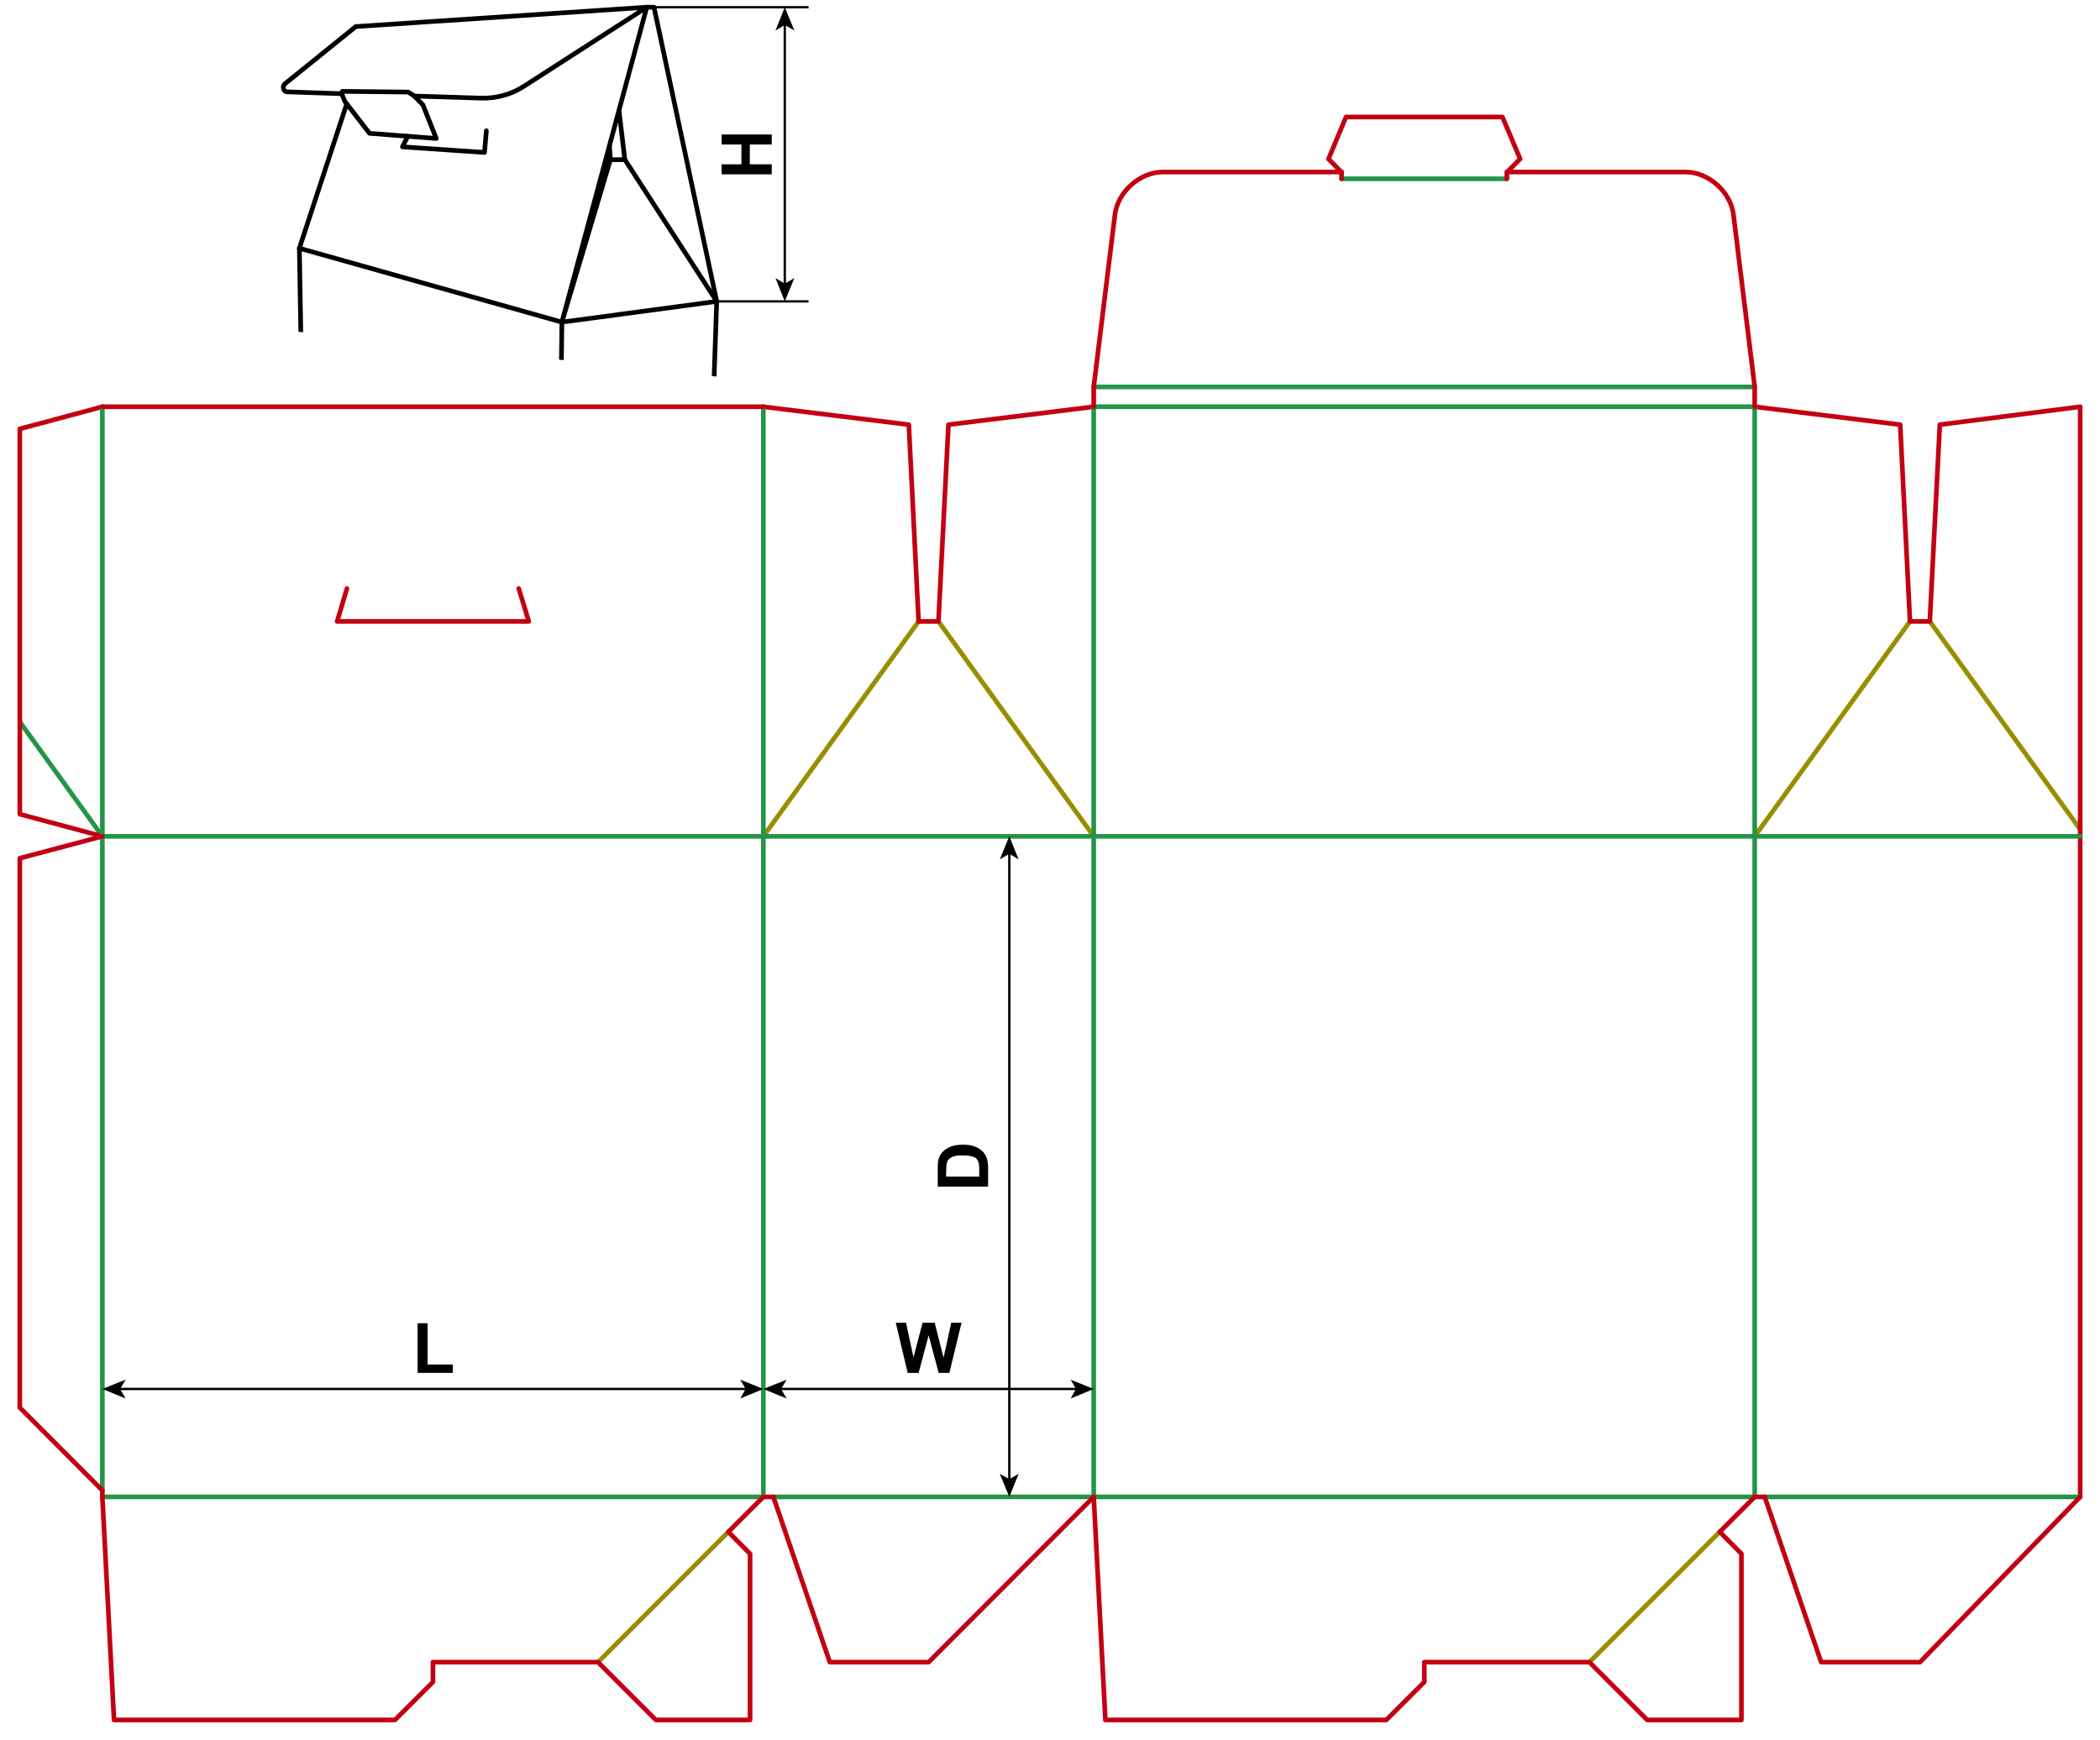 <?xml version="1.0" encoding="utf-8"?>
<!-- Generator: Adobe Illustrator 24.1.1, SVG Export Plug-In . SVG Version: 6.00 Build 0)  -->
<svg version="1.1" id="Layer_1" xmlns="http://www.w3.org/2000/svg" xmlns:xlink="http://www.w3.org/1999/xlink" x="0px" y="0px"
	 viewBox="0 0 900.7 746.4" style="enable-background:new 0 0 900.7 746.4;" xml:space="preserve">
<style type="text/css">
	.st0{fill:none;stroke:#249446;stroke-width:2;stroke-linecap:round;stroke-linejoin:round;stroke-miterlimit:10;}
	.st1{fill:none;stroke:#C20012;stroke-width:2;stroke-linecap:round;stroke-linejoin:round;stroke-miterlimit:10;}
	.st2{fill:none;stroke:#978F00;stroke-width:2;stroke-linecap:round;stroke-linejoin:round;stroke-miterlimit:10;}
	.st3{fill:none;stroke:#000000;stroke-miterlimit:10;}
	.st4{clip-path:url(#SVGID_2_);}
	.st5{fill:none;stroke:#000000;stroke-width:2;stroke-linecap:round;stroke-linejoin:round;}
</style>
<line class="st0" x1="43.9" y1="358.8" x2="8.5" y2="309.7"/>
<line class="st0" x1="327.4" y1="358.8" x2="327.4" y2="642.2"/>
<line class="st0" x1="469.1" y1="358.8" x2="469.1" y2="642.2"/>
<line class="st0" x1="752.6" y1="358.8" x2="752.6" y2="642.2"/>
<line class="st1" x1="892.2" y1="358.8" x2="892.2" y2="642.2"/>
<line class="st0" x1="43.9" y1="642.2" x2="327.4" y2="642.2"/>
<line class="st0" x1="331.7" y1="642.2" x2="752.6" y2="642.2"/>
<line class="st0" x1="756.9" y1="642.2" x2="892.2" y2="642.2"/>
<line class="st1" x1="327.4" y1="642.2" x2="331.7" y2="642.2"/>
<line class="st1" x1="752.6" y1="642.2" x2="756.9" y2="642.2"/>
<line class="st2" x1="256.5" y1="713.1" x2="312.4" y2="657.2"/>
<polyline class="st1" points="43.9,642.2 48.9,737.9 169.4,737.9 185.7,721.6 185.7,713.1 256.5,713.1 281.3,737.9 321.7,737.9 
	321.7,666.6 312.4,657.2 327.4,642.2 "/>
<polyline class="st1" points="331.7,642.2 355.9,713.1 398.3,713.1 469.1,642.2 "/>
<line class="st2" x1="681.7" y1="713.1" x2="737.6" y2="657.2"/>
<polyline class="st1" points="469.1,642.2 474.1,737.9 594.6,737.9 610.9,721.6 610.9,713.1 681.7,713.1 706.5,737.9 746.9,737.9 
	746.9,666.6 737.6,657.2 752.6,642.2 "/>
<polyline class="st1" points="756.9,642.2 781.1,713.1 823.5,713.1 892.2,642.2 "/>
<polyline class="st1" points="43.9,174.5 8.5,184 8.5,349.3 43.9,358.8 "/>
<line class="st2" x1="327.4" y1="358.8" x2="394" y2="266.6"/>
<line class="st2" x1="469.1" y1="358.8" x2="402.5" y2="266.6"/>
<line class="st2" x1="752.6" y1="358.8" x2="819.2" y2="266.6"/>
<line class="st2" x1="892.2" y1="355.8" x2="827.7" y2="266.6"/>
<polyline class="st1" points="327.4,174.5 389.8,182.2 394,266.6 402.5,266.6 406.8,182.2 469.1,174.5 "/>
<polyline class="st1" points="752.6,174.5 815,182.2 819.2,266.6 827.7,266.6 832,182.2 892.2,174.5 892.2,358.8 "/>
<line class="st0" x1="43.9" y1="358.8" x2="43.9" y2="174.5"/>
<line class="st0" x1="327.4" y1="358.8" x2="327.4" y2="174.5"/>
<line class="st0" x1="43.9" y1="358.8" x2="892.2" y2="358.8"/>
<line class="st0" x1="469.1" y1="358.8" x2="469.1" y2="174.5"/>
<line class="st0" x1="752.6" y1="358.8" x2="752.6" y2="174.5"/>
<line class="st0" x1="469.1" y1="174.5" x2="752.6" y2="174.5"/>
<line class="st0" x1="469.1" y1="166" x2="752.6" y2="166"/>
<line class="st1" x1="43.9" y1="174.5" x2="327.4" y2="174.5"/>
<path class="st1" d="M469.1,174.5V166l9.1-73.9c1.2-9.8,10.7-18.3,20.6-18.3h76.6"/>
<path class="st1" d="M752.6,174.5V166l-9.1-73.9c-1.2-9.8-10.7-18.3-20.6-18.3h-76.6"/>
<line class="st0" x1="575.4" y1="76.7" x2="646.3" y2="76.7"/>
<line class="st1" x1="575.4" y1="73.9" x2="575.4" y2="76.7"/>
<line class="st1" x1="646.3" y1="73.9" x2="646.3" y2="76.7"/>
<polyline class="st1" points="575.4,73.9 569.8,68.2 577.3,50.2 644.4,50.2 652,68.2 646.3,73.9 "/>
<polyline class="st1" points="148.8,252.5 144.6,266.6 226.8,266.6 222.5,252.5 "/>
<line class="st0" x1="43.9" y1="358.8" x2="43.9" y2="639.4"/>
<polyline class="st1" points="43.9,358.8 8.5,368.2 8.5,603.9 43.9,639.4 43.9,642.2 "/>
<g>
	<g>
		<line class="st3" x1="51" y1="595.9" x2="320.3" y2="595.9"/>
		<g>
			<polygon points="43.9,595.9 53.9,600 51.5,595.9 53.9,591.9 			"/>
		</g>
		<g>
			<polygon points="327.4,595.9 317.5,600 319.8,595.9 317.5,591.9 			"/>
		</g>
	</g>
</g>
<g>
	<g>
		<line class="st3" x1="334.5" y1="595.9" x2="462.1" y2="595.9"/>
		<g>
			<polygon points="327.4,595.9 337.4,600 335,595.9 337.4,591.9 			"/>
		</g>
		<g>
			<polygon points="469.1,595.9 459.2,600 461.5,595.9 459.2,591.9 			"/>
		</g>
	</g>
</g>
<g>
	<g>
		<line class="st3" x1="432.9" y1="365.8" x2="432.9" y2="635.2"/>
		<g>
			<polygon points="432.9,358.8 428.8,368.7 432.9,366.3 436.9,368.7 			"/>
		</g>
		<g>
			<polygon points="432.9,642.2 428.8,632.3 432.9,634.6 436.9,632.3 			"/>
		</g>
	</g>
</g>
<g>
	<path d="M179.1,589v-21.3h4.3v17.7h10.8v3.6H179.1z"/>
</g>
<g>
	<path d="M389.3,589l-5.1-21.5h4.4l3.2,14.8l3.9-14.8h5.2l3.8,15l3.3-15h4.4l-5.2,21.5h-4.6l-4.3-16.1L394,589H389.3z"/>
</g>
<g>
	<path d="M402.2,509.1v-7.9c0-1.8,0.1-3.1,0.4-4.1c0.4-1.3,1-2.3,2-3.2s2.1-1.6,3.5-2.1s3.1-0.7,5.1-0.7c1.8,0,3.3,0.2,4.6,0.7
		c1.6,0.5,2.8,1.3,3.8,2.3c0.7,0.8,1.3,1.8,1.7,3c0.3,1,0.5,2.2,0.5,3.8v8.2H402.2z M405.8,504.8H420v-3.2c0-1.2-0.1-2.1-0.2-2.6
		c-0.2-0.7-0.5-1.3-0.9-1.8s-1.1-0.8-2.1-1.1s-2.3-0.4-3.9-0.4s-2.9,0.1-3.8,0.4s-1.6,0.7-2.1,1.2s-0.8,1.2-1,2
		c-0.1,0.6-0.2,1.8-0.2,3.6V504.8z"/>
</g>
<g>
	<defs>
		<polygon id="SVGID_1_" points="349.9,166.1 118.5,141.3 118.5,0 349.9,0 		"/>
	</defs>
	<clipPath id="SVGID_2_">
		<use xlink:href="#SVGID_1_"  style="overflow:visible;"/>
	</clipPath>
	<g class="st4">
		<g>
			<g>
				<line class="st3" x1="336.6" y1="122.2" x2="336.6" y2="10.2"/>
				<g>
					<polygon points="336.6,129.3 340.7,119.3 336.6,121.7 332.6,119.3 					"/>
				</g>
				<g>
					<polygon points="336.6,3.1 340.7,13.1 336.6,10.7 332.6,13.1 					"/>
				</g>
			</g>
		</g>
		<g>
			<path d="M331,74.8h-21.5v-4.3h8.5V62h-8.5v-4.3H331V62h-9.4v8.5h9.4V74.8z"/>
		</g>
		<line class="st3" x1="307.4" y1="129.3" x2="346.8" y2="129.3"/>
		<g>
			<polyline class="st5" points="130.9,253.3 128.4,106.5 241,138.2 238.4,335.1 			"/>
			<polyline class="st5" points="241,138.2 307.4,129.3 301.1,313 			"/>
			<path class="st5" d="M152.6,11.4l124.8-8.3l-52.5,33.8c-5.5,3.6-12,5.4-18.7,5.2l-28.5-0.9l-2.6-1.7l-28.3-0.3l-0.4,1l-23.3-0.8
				c-1.4,0-2.4-2.3-0.7-3.6L152.6,11.4z"/>
			<polyline class="st5" points="146.5,40.1 147.9,43.5 158.5,57.2 187.1,59.4 181.4,45 177.7,41.2 			"/>
			<polyline class="st5" points="265.5,47.5 268,68.5 307.4,129.3 			"/>
			<polyline class="st5" points="268,68.5 261.8,68.5 261.4,62.6 			"/>
			<line class="st5" x1="128.4" y1="106.5" x2="148.7" y2="44.6"/>
			<polyline class="st5" points="208.6,56.1 207.8,65.4 172.6,63 174.9,58.5 			"/>
			<polyline class="st5" points="261.8,68.5 241,138.2 277.4,3.1 280.5,3.1 307.4,129.3 			"/>
		</g>
		<line class="st3" x1="280.5" y1="3.1" x2="346.8" y2="3.1"/>
	</g>
</g>
<g>
</g>
</svg>
